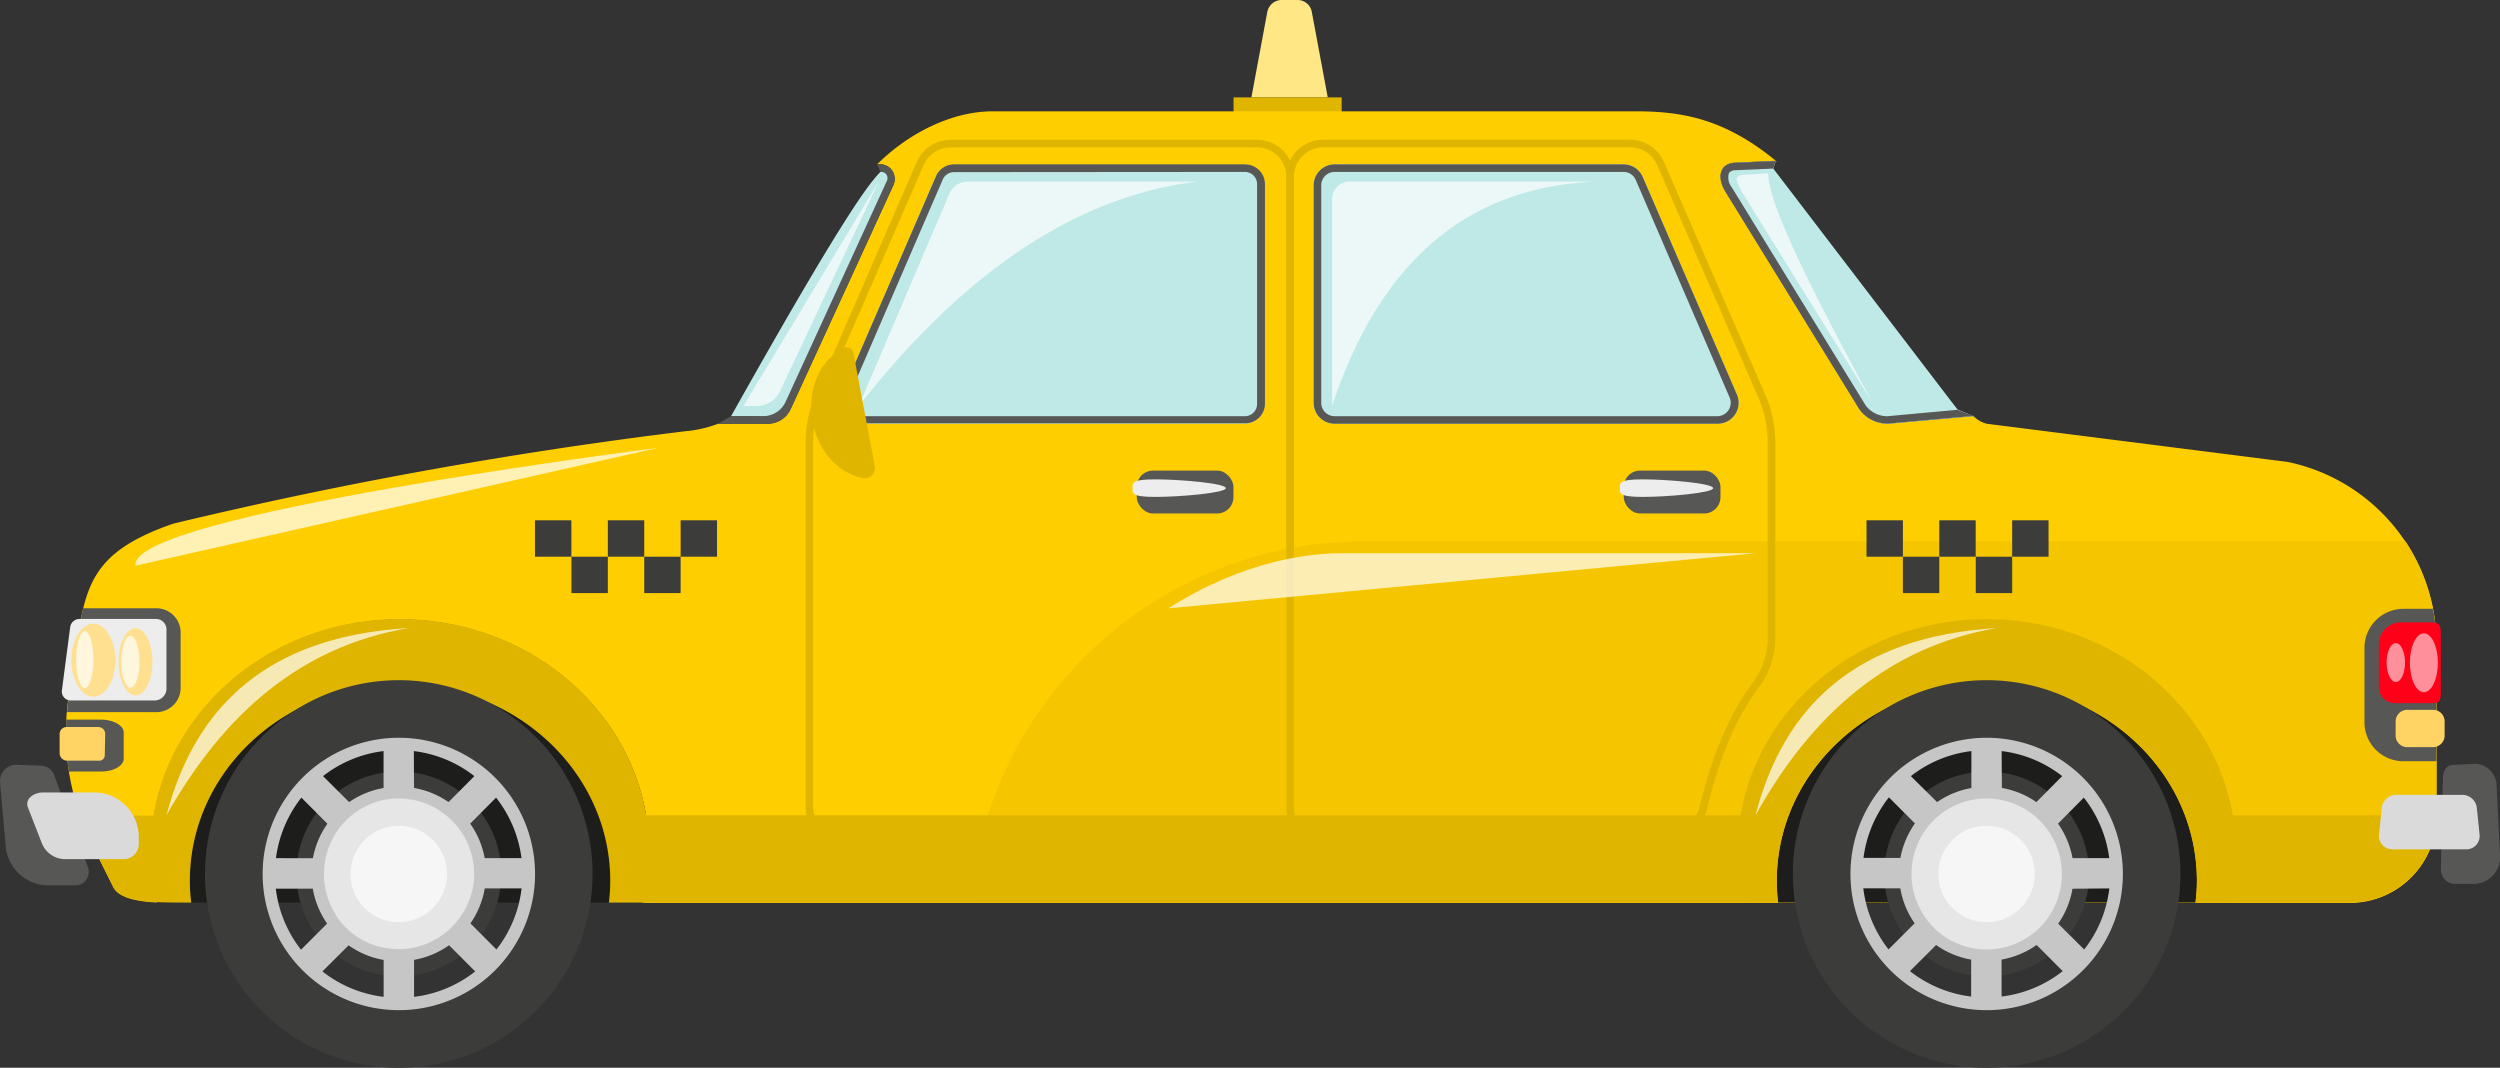 <svg xmlns="http://www.w3.org/2000/svg" width="330.39" height="141.11" viewBox="0 0 330.39 141.11">
  <rect x="0" y="0" width="330.39" height="141.11" fill="#333333" stroke="none"/>
  <defs>
    <style>
      .cls-1 {
        fill: #ffe785;
      }

      .cls-2 {
        fill: #e0b500;
      }

      .cls-3 {
        fill: #ffce00;
      }

      .cls-4 {
        fill: #f5c600;
      }

      .cls-5 {
        fill: #575756;
      }

      .cls-6 {
        fill: #bfe9e6;
      }

      .cls-7 {
        fill: #1d1d1b;
      }

      .cls-8 {
        fill: #3c3c3b;
      }

      .cls-9 {
        fill: #e6e6e6;
      }

      .cls-10 {
        fill: #c6c6c6;
      }

      .cls-11 {
        fill: #f6f6f6;
      }

      .cls-12 {
        fill: #dadada;
      }

      .cls-13 {
        fill: #ededed;
      }

      .cls-14 {
        fill: #ffe091;
      }

      .cls-15 {
        fill: #fff;
        opacity: 0.7;
      }

      .cls-16 {
        fill: #ffd364;
      }

      .cls-17 {
        fill: #ff0019;
      }

      .cls-18 {
        fill: #ff8f9a;
      }
    </style>
  </defs>
  <title>taxi</title>
  <g id="Слой_2" data-name="Слой 2">
    <g id="Layer_3" data-name="Layer 3">
      <g>
        <g>
          <path class="cls-1" d="M175.47,12.87H165.38l2.1-11.28A1.94,1.94,0,0,1,169.4,0h2.08a1.91,1.91,0,0,1,1.88,1.56Z"/>
          <rect class="cls-2" x="163.02" y="12.87" width="14.29" height="2.67"/>
          <path class="cls-3" d="M322,85.3v22.58a11.46,11.46,0,0,1-11.45,11.45H85a28.64,28.64,0,0,0,.8-6.72,29.24,29.24,0,0,0-.4-4.81C82.91,93.1,69.28,81.87,52.87,81.87s-30,11.23-32.53,25.93a29.09,29.09,0,0,0-.4,4.81,28.15,28.15,0,0,0,.78,6.66c-2.45-.12-5-.56-5.74-2l-2.85-5.72a31.65,31.65,0,0,1-1.54-3.71A34.14,34.14,0,0,1,9.11,102a32.61,32.61,0,0,1-.34-6.86,8.33,8.33,0,0,1,.06-1c.06-.72.14-1.46.26-2.19l1.18-7.8A35.19,35.19,0,0,1,11,80.39C12.26,75.19,14.8,72,22.91,69.2A603.66,603.66,0,0,1,90.48,57a16.29,16.29,0,0,0,4.43-1h6.5a3.42,3.42,0,0,0,3.11-2l13.56-29.56a2,2,0,0,0-.14-1.85,1.93,1.93,0,0,0-1.63-.88h-.38c3.89-3.89,9.61-7,15.3-7H216c6,0,11.69.8,18.69,6.54l-5.39.24c-1.92.08-2.49,1.83-1.26,3.81l17.71,28.76A4.55,4.55,0,0,0,249.3,56l.28,0,11.23-1A3.85,3.85,0,0,0,262.56,56l39.79,5.05A24.73,24.73,0,0,1,317.9,71.6,24.75,24.75,0,0,1,322,85.3Z"/>
          <path class="cls-2" d="M164.32,113.32H113.38a6.93,6.93,0,0,1-6.92-6.92V58.54a15.91,15.91,0,0,1,1.32-6.37l13.37-30.76a4.89,4.89,0,0,1,4.49-2.94h40.52A4.89,4.89,0,0,1,171,23.35V106.6A6.73,6.73,0,0,1,164.32,113.32ZM125.64,19.47a3.89,3.89,0,0,0-3.57,2.34L108.7,52.57a14.91,14.91,0,0,0-1.24,6V106.4a5.93,5.93,0,0,0,5.92,5.92h50.94A5.73,5.73,0,0,0,170,106.6V23.35a3.89,3.89,0,0,0-3.88-3.88Z"/>
          <path class="cls-4" d="M322,85.24v22.58a11.46,11.46,0,0,1-11.45,11.45H128.22a52.23,52.23,0,0,1,52-47.73H317.9A24.76,24.76,0,0,1,322,85.24Z"/>
          <path class="cls-5" d="M11.64,114.66A1.77,1.77,0,0,1,10,117L6.19,117a5.68,5.68,0,0,1-5.42-5L0,103.33a2.16,2.16,0,0,1,2.45-2.25l3,.11a1.89,1.89,0,0,1,1.71,1.24Z"/>
          <path class="cls-6" d="M258.7,54.12l-.91-1.18L234.35,22.28l.34-1-5.39.24c-1.92.08-2.49,1.83-1.26,3.81l17.71,28.76A4.49,4.49,0,0,0,249.58,56l11.23-1Z"/>
          <path class="cls-2" d="M236.37,107.74a24.49,24.49,0,0,0-1.58,8.66,22.93,22.93,0,0,0,.16,2.87H84.84a28.65,28.65,0,0,0,.8-6.72,29.25,29.25,0,0,0-.4-4.81Z"/>
          <path class="cls-2" d="M322,107.74v.08a11.46,11.46,0,0,1-11.45,11.45H290.3a22.66,22.66,0,0,0,.2-2.87,24.49,24.49,0,0,0-1.58-8.66Z"/>
          <path class="cls-7" d="M80.65,116.41a22.66,22.66,0,0,1-.18,2.87H25.27a22.66,22.66,0,0,1-.18-2.87c0-14.34,12.43-26,27.78-26S80.65,102.07,80.65,116.41Z"/>
          <path class="cls-2" d="M85.8,112.56a28.64,28.64,0,0,1-.8,6.72H80.47a22.66,22.66,0,0,0,.18-2.87c0-14.34-12.44-26-27.78-26s-27.78,11.61-27.78,26a22.66,22.66,0,0,0,.18,2.87h-.6c-1,0-2.45,0-4-.06a28.15,28.15,0,0,1-.78-6.66c0-17,14.74-30.75,32.93-30.75S85.8,95.57,85.8,112.56Z"/>
          <g>
            <circle class="cls-8" cx="52.71" cy="115.5" r="13.54"/>
            <path class="cls-8" d="M52.71,89.89A25.61,25.61,0,1,0,78.31,115.5,25.61,25.61,0,0,0,52.71,89.89Zm0,43A17.39,17.39,0,1,1,70.1,115.5,17.39,17.39,0,0,1,52.71,132.89Z"/>
            <path class="cls-9" d="M42.54,115.5a10.17,10.17,0,1,0,10.17-10.17A10.17,10.17,0,0,0,42.54,115.5Z"/>
            <path class="cls-10" d="M34.71,115.5a18,18,0,1,0,18-18A18,18,0,0,0,34.71,115.5Zm9.68,5.41A9.94,9.94,0,0,1,43,117.45a10.76,10.76,0,0,1-.19-2,10.21,10.21,0,0,1,1.67-5.5,10,10,0,0,1,6.26-4.24A10,10,0,0,1,61,110a9.87,9.87,0,0,1,1.44,3.41,10.41,10.41,0,0,1,.22,2.08,10,10,0,0,1-.2,2A9.74,9.74,0,0,1,61,120.91a10.09,10.09,0,0,1-2.84,2.87,9.92,9.92,0,0,1-7.5,1.45,9.83,9.83,0,0,1-6.31-4.32Zm-1.7-18.34a16.13,16.13,0,0,1,8-3.31v4.88A11.47,11.47,0,0,0,46.14,106Zm12-3.31a16.14,16.14,0,0,1,8,3.31L59.28,106a11.54,11.54,0,0,0-4.56-1.87Zm10.87,6.15a16.34,16.34,0,0,1,3.36,8H64.06a11.55,11.55,0,0,0-1.92-4.56Zm3.37,12a16.14,16.14,0,0,1-3.32,8.07l-3.44-3.45a11.39,11.39,0,0,0,1.89-4.62ZM62.8,128.38a16.18,16.18,0,0,1-8.08,3.36v-4.89a11.4,11.4,0,0,0,4.63-1.93Zm-12.1,3.36a16.27,16.27,0,0,1-8.09-3.36l3.46-3.45a11.4,11.4,0,0,0,4.63,1.93Zm-10.92-6.23a16.22,16.22,0,0,1-3.33-8.07h4.89a11.39,11.39,0,0,0,1.89,4.62Zm-3.31-12.1a16.31,16.31,0,0,1,3.36-8l3.44,3.45a11.55,11.55,0,0,0-1.92,4.56Z"/>
            <path class="cls-11" d="M46.33,115.5a6.37,6.37,0,1,0,6.37-6.37A6.37,6.37,0,0,0,46.33,115.5Z"/>
          </g>
          <path class="cls-7" d="M290.33,116.41a22.71,22.71,0,0,1-.18,2.87H235a22.66,22.66,0,0,1-.18-2.87c0-14.34,12.43-26,27.78-26S290.33,102.07,290.33,116.41Z"/>
          <path class="cls-2" d="M295.47,112.56a28.65,28.65,0,0,1-.8,6.72h-4.53a22.66,22.66,0,0,0,.2-2.87,24.52,24.52,0,0,0-1.58-8.66c-3.81-10.07-14.1-17.29-26.21-17.29s-22.36,7.22-26.17,17.29a24.49,24.49,0,0,0-1.58,8.66,22.93,22.93,0,0,0,.16,2.87h-2.17c-.72,0-1.54,0-2.37-.06a28.16,28.16,0,0,1-.8-6.66,29.24,29.24,0,0,1,.4-4.81c2.49-14.7,16.13-25.93,32.53-25.93s30,11.23,32.53,25.93A29.24,29.24,0,0,1,295.47,112.56Z"/>
          <g>
            <circle class="cls-8" cx="262.55" cy="115.5" r="13.54"/>
            <path class="cls-8" d="M262.55,89.89a25.61,25.61,0,1,0,25.61,25.61A25.61,25.61,0,0,0,262.55,89.89Zm0,43a17.39,17.39,0,1,1,17.39-17.39A17.39,17.39,0,0,1,262.55,132.89Z"/>
            <path class="cls-9" d="M252.38,115.5a10.17,10.17,0,1,0,10.17-10.17A10.17,10.17,0,0,0,252.38,115.5Z"/>
            <path class="cls-10" d="M244.55,115.5a18,18,0,1,0,18-18A18,18,0,0,0,244.55,115.5Zm9.68,5.41a10,10,0,0,1-1.43-3.46,10.79,10.79,0,0,1-.19-2,10.21,10.21,0,0,1,1.67-5.5,10,10,0,0,1,2.86-2.83A9.93,9.93,0,0,1,270.83,110a9.87,9.87,0,0,1,1.44,3.41,10.41,10.41,0,0,1,.22,2.08,10,10,0,0,1-.2,2,9.74,9.74,0,0,1-1.41,3.46,10.09,10.09,0,0,1-2.84,2.87,9.92,9.92,0,0,1-7.5,1.45,9.83,9.83,0,0,1-6.31-4.32Zm-1.7-18.34a16.14,16.14,0,0,1,8-3.31v4.88A11.47,11.47,0,0,0,256,106Zm12-3.31a16.14,16.14,0,0,1,8,3.31L269.12,106a11.54,11.54,0,0,0-4.56-1.87Zm10.86,6.15a16.33,16.33,0,0,1,3.36,8H273.9a11.57,11.57,0,0,0-1.92-4.56Zm3.37,12a16.13,16.13,0,0,1-3.32,8.07L272,122.07a11.37,11.37,0,0,0,1.89-4.62Zm-6.16,10.93a16.18,16.18,0,0,1-8.08,3.36v-4.89a11.4,11.4,0,0,0,4.63-1.93Zm-12.1,3.36a16.27,16.27,0,0,1-8.09-3.36l3.46-3.45a11.41,11.41,0,0,0,4.63,1.93Zm-10.92-6.23a16.23,16.23,0,0,1-3.33-8.07h4.89a11.37,11.37,0,0,0,1.89,4.62Zm-3.31-12.1a16.33,16.33,0,0,1,3.36-8l3.44,3.45a11.55,11.55,0,0,0-1.92,4.56Z"/>
            <path class="cls-11" d="M256.17,115.5a6.37,6.37,0,1,0,6.37-6.37A6.37,6.37,0,0,0,256.17,115.5Z"/>
          </g>
          <path class="cls-2" d="M19.94,112.56a28.15,28.15,0,0,0,.78,6.66c-2.45-.12-5-.56-5.74-2l-2.85-5.72a31.58,31.58,0,0,1-1.54-3.71h9.75A29.09,29.09,0,0,0,19.94,112.56Z"/>
          <path class="cls-5" d="M23.87,83.78v6.94a3.22,3.22,0,0,1-3,3.39h-12c.06-.72.14-1.46.26-2.19l1.18-7.8A35.19,35.19,0,0,1,11,80.39h9.87A3.22,3.22,0,0,1,23.87,83.78Z"/>
          <path class="cls-5" d="M16.35,96.81v3.47c0,.92-1.34,1.68-3,1.68H9.11a32.61,32.61,0,0,1-.34-6.86h4.57C15,95.11,16.35,95.87,16.35,96.81Z"/>
          <path class="cls-5" d="M322,85.3v15.3h-4.39a5.14,5.14,0,0,1-5.13-5.13V85.62a5.15,5.15,0,0,1,5.13-5.16h3.91A24.07,24.07,0,0,1,322,85.3Z"/>
          <path class="cls-5" d="M115.93,21.72l.42,1h.12a.82.82,0,0,1,.75,1.17L104,52.6A4.1,4.1,0,0,1,100.32,55h-3.7l-1.71,1h6.61a3.23,3.23,0,0,0,2.94-1.88l13.61-29.67a1.92,1.92,0,0,0-1.75-2.73Z"/>
          <path class="cls-6" d="M116.35,22.72c-1.51,1.56-4.75,5.56-19.73,32.27h4.26a3.23,3.23,0,0,0,2.94-1.88l13.4-29.22a.82.82,0,0,0-.75-1.17Z"/>
          <g>
            <path class="cls-6" d="M164.52,56h-51a2.62,2.62,0,0,1-2.4-3.65l12.54-29a2.61,2.61,0,0,1,2.4-1.58h38.43a2.61,2.61,0,0,1,2.62,2.61v29A2.61,2.61,0,0,1,164.52,56Z"/>
            <path class="cls-5" d="M164.52,22.72a1.61,1.61,0,0,1,1.61,1.61v29A1.61,1.61,0,0,1,164.52,55h-51a1.61,1.61,0,0,1-1.48-2.25l12.54-29a1.61,1.61,0,0,1,1.48-1Zm0-1H126.09a2.61,2.61,0,0,0-2.4,1.58l-12.54,29a2.62,2.62,0,0,0,2.4,3.65h51a2.61,2.61,0,0,0,2.62-2.61v-29a2.61,2.61,0,0,0-2.62-2.61Z"/>
          </g>
          <g>
            <path class="cls-6" d="M176.38,56H227a2.77,2.77,0,0,0,2.54-3.87L217.1,23.39a2.77,2.77,0,0,0-2.54-1.67H176.38a2.77,2.77,0,0,0-2.77,2.77V53.23A2.77,2.77,0,0,0,176.38,56Z"/>
            <path class="cls-5" d="M214.56,22.72a1.77,1.77,0,0,1,1.62,1.07l12.4,28.74A1.77,1.77,0,0,1,227,55H176.38a1.77,1.77,0,0,1-1.77-1.77V24.49a1.77,1.77,0,0,1,1.77-1.77Zm0-1H176.38a2.77,2.77,0,0,0-2.77,2.77V53.23A2.77,2.77,0,0,0,176.38,56H227a2.77,2.77,0,0,0,2.54-3.87L217.1,23.39a2.77,2.77,0,0,0-2.54-1.67Z"/>
          </g>
          <path class="cls-5" d="M228,25.31l17.71,28.76a4.52,4.52,0,0,0,3.58,1.9h.27l11.23-1-2.12-.81-9.2.84h-.19a3.53,3.53,0,0,1-2.72-1.42L228.88,24.78a2.1,2.1,0,0,1-.4-1.89,1,1,0,0,1,.86-.39l5-.22.34-1-5.39.24C227.36,21.58,226.8,23.32,228,25.31Z"/>
          <path class="cls-2" d="M217.06,113.32h-40.3A6.73,6.73,0,0,1,170,106.6V23.35a4.89,4.89,0,0,1,4.89-4.89h40.52a4.89,4.89,0,0,1,4.49,2.94L233.3,52.17a15.9,15.9,0,0,1,1.32,6.37V84.3a10.79,10.79,0,0,1-2.18,6.53c-2.87,3.82-5.2,9.24-6.73,15.66A8.87,8.87,0,0,1,217.06,113.32ZM174.92,19.47A3.89,3.89,0,0,0,171,23.35V106.6a5.73,5.73,0,0,0,5.72,5.72h40.3a7.87,7.87,0,0,0,7.69-6.06c1.56-6.55,3.95-12.09,6.9-16a9.79,9.79,0,0,0,2-5.93V58.54a14.89,14.89,0,0,0-1.24-6L219,21.81a3.89,3.89,0,0,0-3.57-2.34Z"/>
          <path class="cls-12" d="M18.34,111.47a2,2,0,0,1-2,2.07H8.5a3.33,3.33,0,0,1-3-2.18L3.7,106.73c-.47-1.23.87-2,1.95-2h6.9a5.89,5.89,0,0,1,5.79,6Z"/>
          <path class="cls-5" d="M322.58,115.05a1.89,1.89,0,0,0,1.78,1.76l2.67,0a3.53,3.53,0,0,0,3.36-3.87l-.45-9a2.93,2.93,0,0,0-2.8-3l-3,.15c-.76,0-1.27.71-1.29,1.68Z"/>
          <path class="cls-12" d="M325.77,112.24H316.2a1.76,1.76,0,0,1-1.8-1.94l.37-3.61a1.93,1.93,0,0,1,2-1.64h8.55a1.93,1.93,0,0,1,2,1.64l.37,3.61A1.76,1.76,0,0,1,325.77,112.24Z"/>
          <g>
            <rect class="cls-5" x="150.23" y="62.19" width="12.78" height="5.67" rx="2.16" ry="2.16"/>
            <path class="cls-13" d="M162,64.51c0,.64-6.08,1.16-9.32,1.16s-3-.52-3-1.16-.23-1.16,3-1.16S162,63.87,162,64.51Z"/>
          </g>
          <g>
            <rect class="cls-5" x="214.59" y="62.19" width="12.78" height="5.67" rx="2.16" ry="2.16"/>
            <path class="cls-13" d="M226.4,64.51c0,.64-6.08,1.16-9.31,1.16s-3-.52-3-1.16-.23-1.16,3-1.16S226.4,63.87,226.4,64.51Z"/>
          </g>
          <path class="cls-13" d="M22,91a1.57,1.57,0,0,1-1.57,1.57H9.35a1.18,1.18,0,0,1-1.17-1.34l1.1-8.38A1.24,1.24,0,0,1,10.5,81.8H20.65A1.38,1.38,0,0,1,22,83.19Z"/>
          <ellipse class="cls-14" cx="12.34" cy="87.25" rx="2.91" ry="4.83"/>
          <ellipse class="cls-14" cx="17.91" cy="87.46" rx="2.24" ry="4.45"/>
          <ellipse class="cls-15" cx="11.2" cy="87.18" rx="1.14" ry="3.76"/>
          <ellipse class="cls-15" cx="17.23" cy="87.46" rx="1.2" ry="3.43"/>
          <path class="cls-16" d="M13.85,99.8a.73.73,0,0,1-.73.73H8.88a1,1,0,0,1-1-1V97a.92.92,0,0,1,.92-.92h4.2a.9.9,0,0,1,.9.9Z"/>
          <path class="cls-17" d="M314.38,90.83a2.09,2.09,0,0,0,2.09,2.09h5.23c.93,0,.87-.87.87-1.8V84.05c0-1.05,0-1.8-1.09-1.8h-4.21a2.89,2.89,0,0,0-2.89,2.89Z"/>
          <path class="cls-16" d="M318.14,93.81h3.41a1.52,1.52,0,0,1,1.52,1.52v1.88a1.53,1.53,0,0,1-1.53,1.53h-3.41a1.53,1.53,0,0,1-1.53-1.53V95.33A1.53,1.53,0,0,1,318.14,93.81Z"/>
          <g>
            <rect class="cls-8" x="70.7" y="68.76" width="4.81" height="4.81"/>
            <rect class="cls-8" x="80.33" y="68.76" width="4.81" height="4.81"/>
            <rect class="cls-8" x="89.95" y="68.76" width="4.81" height="4.81"/>
            <rect class="cls-8" x="75.52" y="73.57" width="4.81" height="4.81"/>
            <rect class="cls-8" x="85.14" y="73.57" width="4.81" height="4.81"/>
          </g>
          <g>
            <rect class="cls-8" x="246.67" y="68.76" width="4.81" height="4.81"/>
            <rect class="cls-8" x="256.29" y="68.76" width="4.81" height="4.81"/>
            <rect class="cls-8" x="265.92" y="68.76" width="4.81" height="4.81"/>
            <rect class="cls-8" x="251.48" y="73.57" width="4.81" height="4.81"/>
            <rect class="cls-8" x="261.11" y="73.57" width="4.81" height="4.81"/>
          </g>
          <path class="cls-15" d="M17.93,74.75C16.67,68.06,87,59.18,87,59.18Z"/>
          <path class="cls-15" d="M154.41,80.39c10.11-6.43,18.87-7.28,22.9-7.28H232Z"/>
          <path class="cls-15" d="M54,83C35.44,84.1,25.81,93.26,22,107.74,29.52,94.4,39.69,85.43,54,83Z"/>
          <path class="cls-15" d="M263.89,83C245.37,84.1,235.74,93.26,232,107.74,239.44,94.4,249.62,85.43,263.89,83Z"/>
          <path class="cls-15" d="M103.11,51.66a3.46,3.46,0,0,1-3.13,2H98.25L116.13,24Z"/>
          <path class="cls-15" d="M158.26,24H127.91a2.65,2.65,0,0,0-2.44,1.61l-12,28.08C127.32,36,142.23,25.92,158.26,24Z"/>
          <path class="cls-15" d="M176.05,53.65V26.23A2.27,2.27,0,0,1,178.32,24h32.79C193.6,24.61,182.2,35,176.05,53.65Z"/>
          <path class="cls-15" d="M247.43,53.15,230.37,25.63a7.21,7.21,0,0,1-.87-1.91c0-.64,1-.64,1.43-.64l2.74-.17C233.72,27.24,240.08,39.58,247.43,53.15Z"/>
          <ellipse class="cls-18" cx="320.33" cy="87.59" rx="1.85" ry="3.89"/>
          <ellipse class="cls-18" cx="316.62" cy="87.56" rx="1.22" ry="2.57"/>
        </g>
        <path class="cls-2" d="M112.78,46.63a.89.89,0,0,0-1.26-.63c-3.13,1.52-4.94,5.5-4.14,9.74.74,3.91,3.47,6.81,6.62,7.44a1.37,1.37,0,0,0,1.61-1.6Z"/>
      </g>
    </g>
  </g>
</svg>
